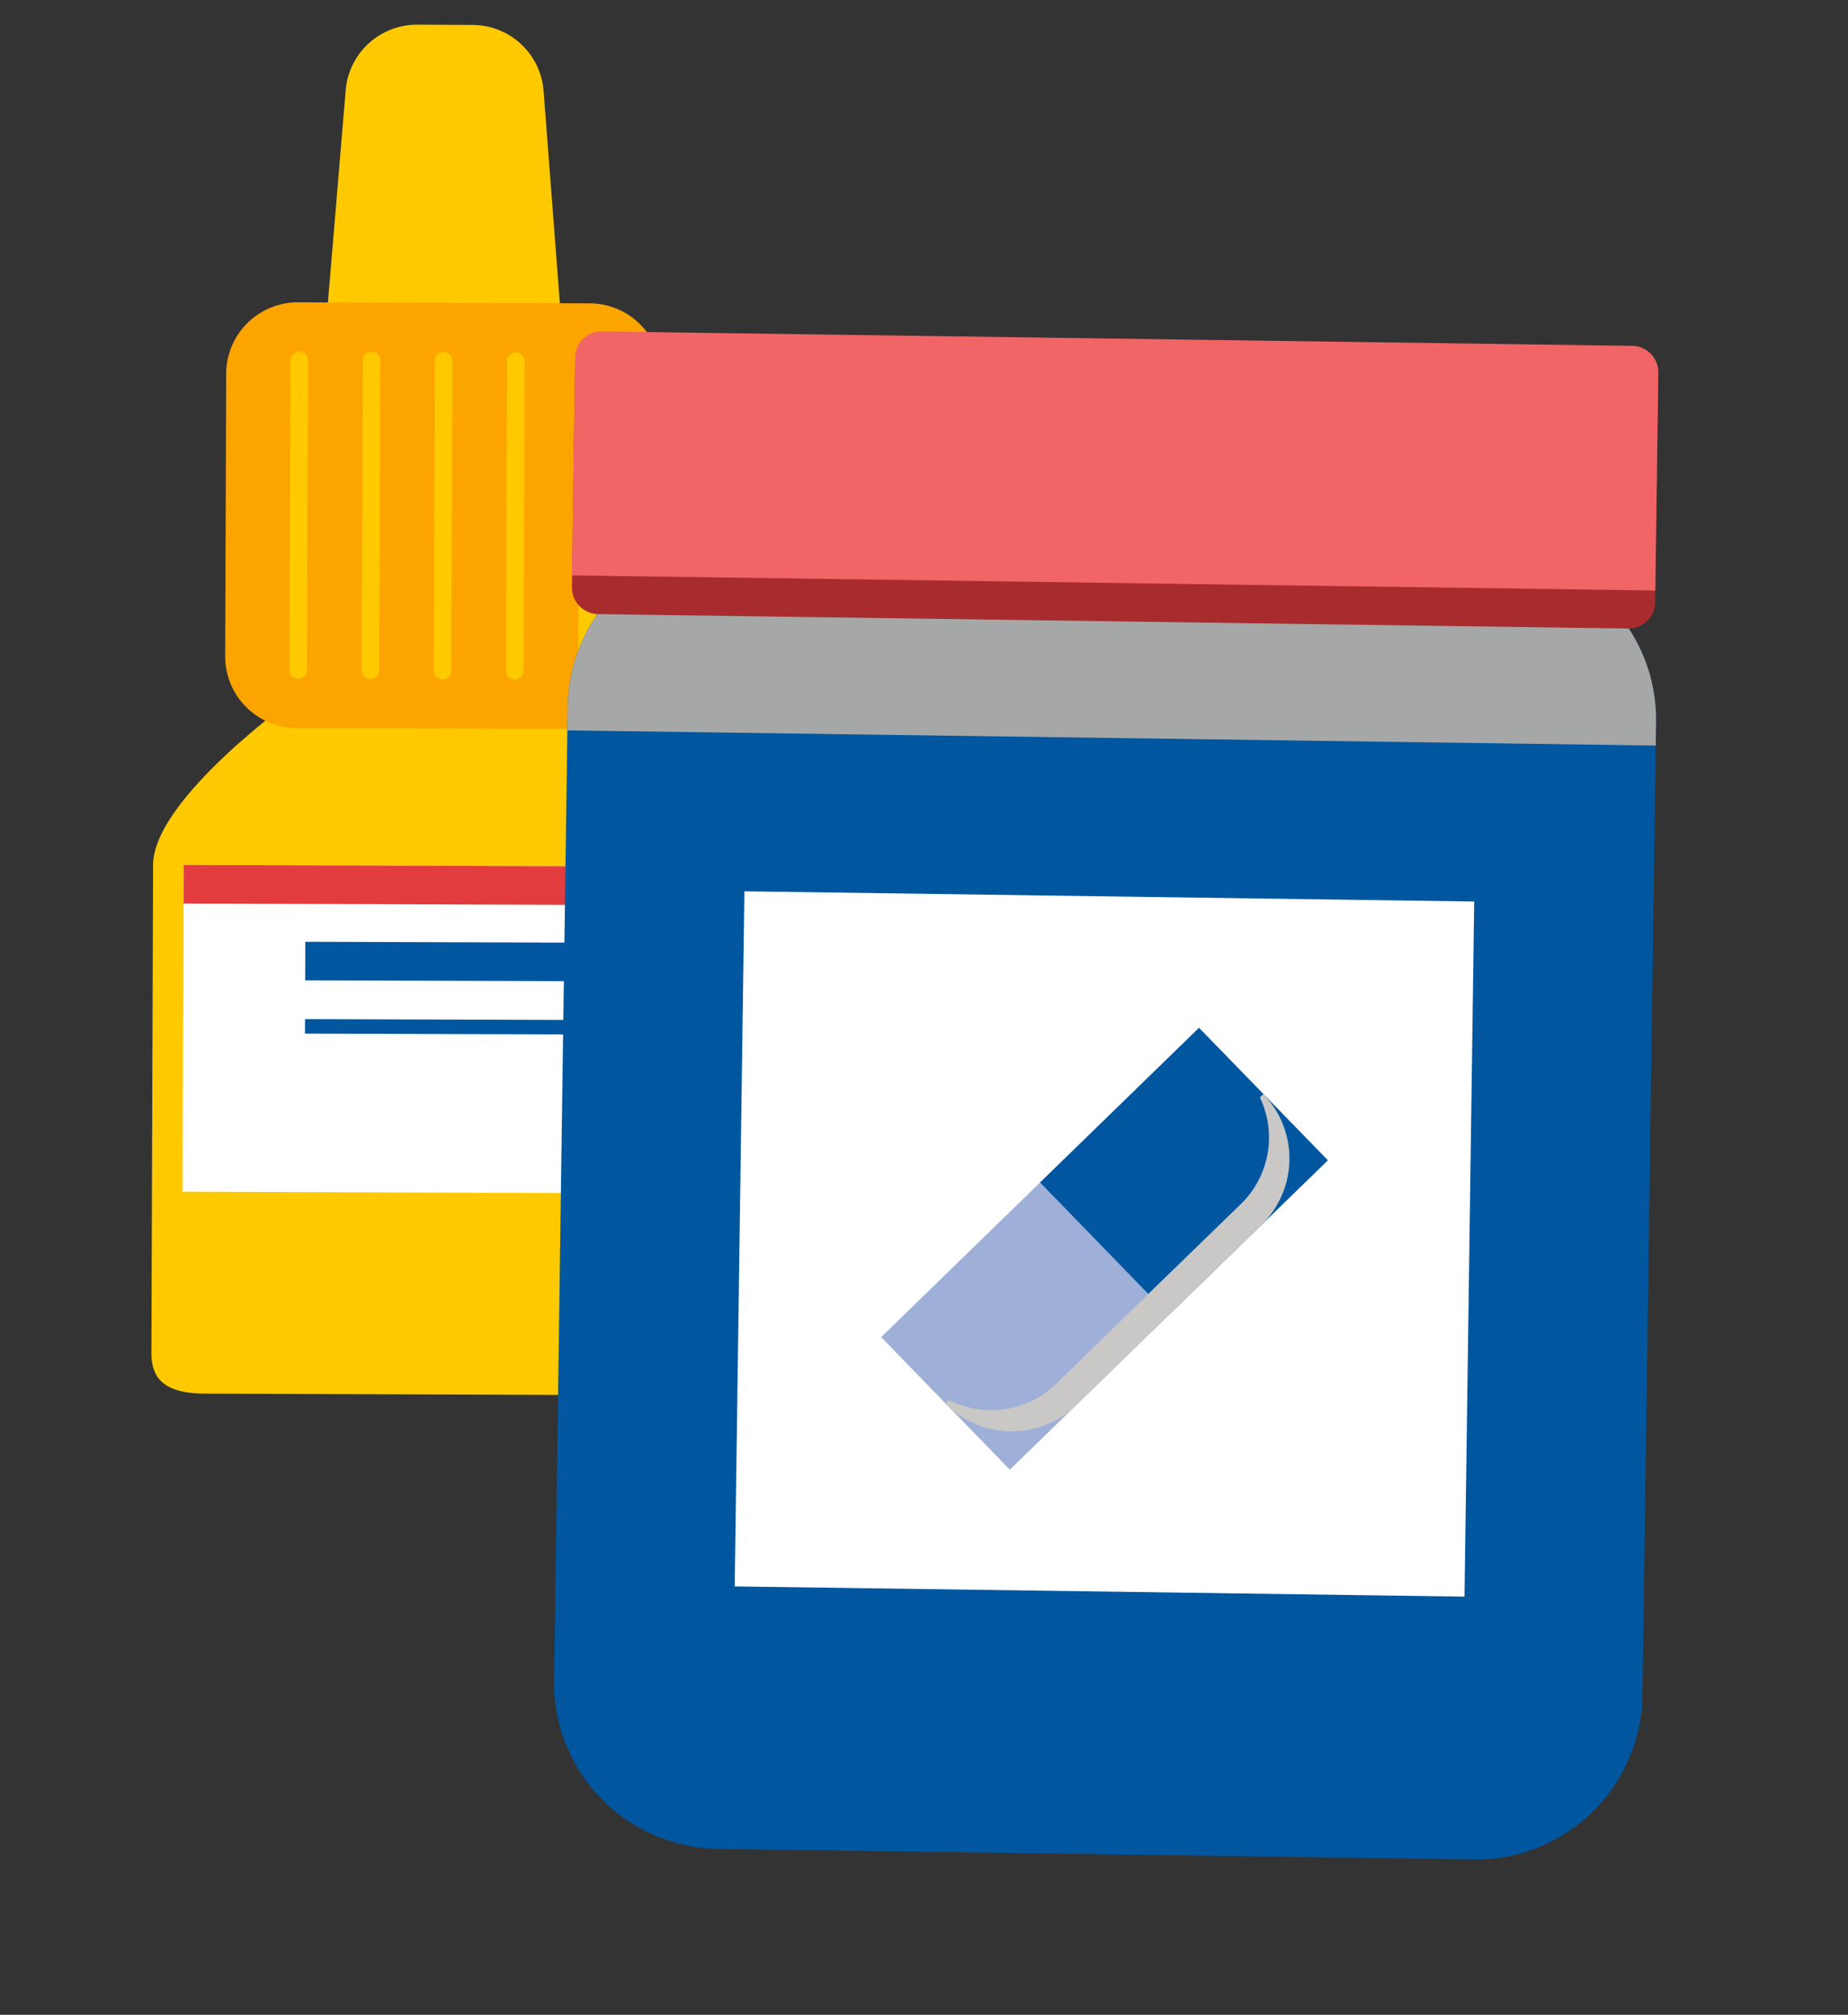 <svg xmlns="http://www.w3.org/2000/svg" width="105.943" height="115.466" viewBox="0 0 105.943 115.466">
  <rect x="0" y="0" width="105.943" height="115.466" fill="#333333" stroke="none"/>
  <g id="グループ_411" data-name="グループ 411" transform="translate(-270.446 -1413.186)">
    <g id="グループ_375" data-name="グループ 375" transform="matrix(0.978, -0.208, 0.208, 0.978, 264.2, 1420.912)">
      <path id="パス_139" data-name="パス 139" d="M483.883,142.741a3.628,3.628,0,0,0,2.751,4.527l6.054,1.31a3.633,3.633,0,0,0,4.383-2.984l1.769-13.229a4.091,4.091,0,0,0-3.133-4.6l-3.21-.7a4.1,4.1,0,0,0-4.757,2.9Z" transform="translate(-461.731 -126.976)" fill="#ffc900"/>
      <path id="パス_140" data-name="パス 140" d="M484.046,154.78l1.361-6.289,16.323,3.531-1.36,6.29s6.7,7.8,5.969,11.194-5.507,25.45-5.91,27.312-1.25,2.139-3.509,1.655-23.868-5.17-26.35-5.706-2.787-1.664-2.506-2.95,5.1-23.582,5.906-27.309S484.046,154.78,484.046,154.78Z" transform="translate(-467.98 -118.452)" fill="#ffc900"/>
      <path id="長方形_14" data-name="長方形 14" d="M4.106,0H20.291A4.106,4.106,0,0,1,24.4,4.106V20.832a4.106,4.106,0,0,1-4.106,4.106H4.105A4.105,4.105,0,0,1,0,20.833V4.106A4.106,4.106,0,0,1,4.106,0Z" transform="translate(11.654 37.225) rotate(-77.791)" fill="#fca400"/>
      <rect id="長方形_15" data-name="長方形 15" width="18.729" height="29.616" transform="translate(3.745 62.728) rotate(-77.791)" fill="#fff"/>
      <rect id="長方形_16" data-name="長方形 16" width="2.213" height="29.615" transform="translate(7.238 46.585) rotate(-77.791)" fill="#e23c3e"/>
      <rect id="長方形_17" data-name="長方形 17" width="2.211" height="15.629" transform="matrix(0.211, -0.977, 0.977, 0.211, 13.143, 52.342)" fill="#00569f"/>
      <rect id="長方形_18" data-name="長方形 18" width="0.83" height="15.63" transform="matrix(0.211, -0.977, 0.977, 0.211, 12.497, 55.326)" fill="#00569f"/>
      <path id="パス_141" data-name="パス 141" d="M491,159.409a.505.505,0,0,0,.385.6h0a.509.509,0,0,0,.6-.39l3.753-17.342a.507.507,0,0,0-.384-.6h0a.5.5,0,0,0-.6.391Z" transform="translate(-458.862 -121.156)" fill="#ffc900"/>
      <path id="パス_142" data-name="パス 142" d="M488.107,158.782a.506.506,0,0,0,.385.6h0a.506.506,0,0,0,.6-.39l3.752-17.341a.5.5,0,0,0-.388-.6h0a.506.506,0,0,0-.6.391Z" transform="translate(-460.01 -121.404)" fill="#ffc900"/>
      <path id="パス_143" data-name="パス 143" d="M485.208,158.155a.505.505,0,0,0,.385.6h0a.506.506,0,0,0,.6-.39l3.753-17.342a.5.5,0,0,0-.385-.6h0a.5.5,0,0,0-.6.391Z" transform="translate(-461.159 -121.653)" fill="#ffc900"/>
      <path id="パス_144" data-name="パス 144" d="M482.311,157.528a.508.508,0,0,0,.388.6h0a.5.5,0,0,0,.6-.391l3.752-17.341a.5.5,0,0,0-.38-.6h0a.508.508,0,0,0-.6.391Z" transform="translate(-462.306 -121.901)" fill="#ffc900"/>
      <path id="パス_145" data-name="パス 145" d="M479.411,156.9a.508.508,0,0,0,.39.6h0a.508.508,0,0,0,.6-.388l3.753-17.341a.507.507,0,0,0-.392-.6h0a.508.508,0,0,0-.6.39Z" transform="translate(-463.455 -122.15)" fill="#ffc900"/>
    </g>
    <g id="グループ_374" data-name="グループ 374" transform="matrix(0.985, -0.174, 0.174, 0.985, 288.875, 1434.99)">
      <g id="グループ_229" data-name="グループ 229">
        <g id="グループ_228" data-name="グループ 228">
          <path id="パス_642" data-name="パス 642" d="M402.858,184.432,360.284,176.3a9.549,9.549,0,0,0-11.134,7.558L338.669,238.69a9.541,9.541,0,0,0,7.563,11.127l42.579,8.136a9.542,9.542,0,0,0,11.137-7.555l10.479-54.83A9.551,9.551,0,0,0,402.858,184.432Z" transform="translate(-338.5 -163.015)" fill="#00569f"/>
          <path id="パス_643" data-name="パス 643" d="M404.038,196.917l.258-1.351a9.551,9.551,0,0,0-7.568-11.134L354.155,176.3a9.549,9.549,0,0,0-11.134,7.558l-.259,1.353Z" transform="translate(-332.371 -163.015)" fill="#a6a7a7" style="mix-blend-mode: multiply;isolation: isolate"/>
          <path id="パス_644" data-name="パス 644" d="M406.8,183.178l-2.345,12.27a1.521,1.521,0,0,1-1.767,1.214l-58.017-11.088a1.525,1.525,0,0,1-1.2-1.78l2.345-12.27" transform="translate(-331.393 -169.635)" fill="#a82c2e"/>
          <path id="パス_645" data-name="パス 645" d="M343.505,184.246l2.345-12.268a1.519,1.519,0,0,1,1.77-1.2l58.017,11.088a1.513,1.513,0,0,1,1.195,1.77L404.491,195.9" transform="translate(-331.302 -170.749)" fill="#f16567"/>
        </g>
        <rect id="長方形_160" data-name="長方形 160" width="39.829" height="41.831" transform="translate(11.304 72.161) rotate(-79.181)" fill="#fff"/>
      </g>
      <g id="グループ_232" data-name="グループ 232" transform="translate(22.052 45.273)">
        <g id="グループ_230" data-name="グループ 230">
          <path id="パス_646" data-name="パス 646" d="M364,201.013l-10.511,7.139-5.94-8.763,10.509-7.14" transform="translate(-347.545 -185.106)" fill="#9eb0d8"/>
          <path id="パス_647" data-name="パス 647" d="M351.856,196.461l10.516-7.143,5.955,8.762L357.8,205.226" transform="translate(-341.347 -189.319)" fill="#00569f"/>
        </g>
        <g id="グループ_231" data-name="グループ 231" transform="translate(2.969 4.382)" style="mix-blend-mode: multiply;isolation: isolate">
          <path id="パス_648" data-name="パス 648" d="M369.791,191.116l-.231.149a5.316,5.316,0,0,1-2.116,5.817l-6.141,4.162-6.124,4.171a5.322,5.322,0,0,1-6.183-.173l-.232.161a5.314,5.314,0,0,0,7.358,1.407l6.124-4.169,6.141-4.167A5.314,5.314,0,0,0,369.791,191.116Z" transform="translate(-348.763 -191.116)" fill="#cac8c7"/>
        </g>
      </g>
    </g>
  </g>
</svg>

